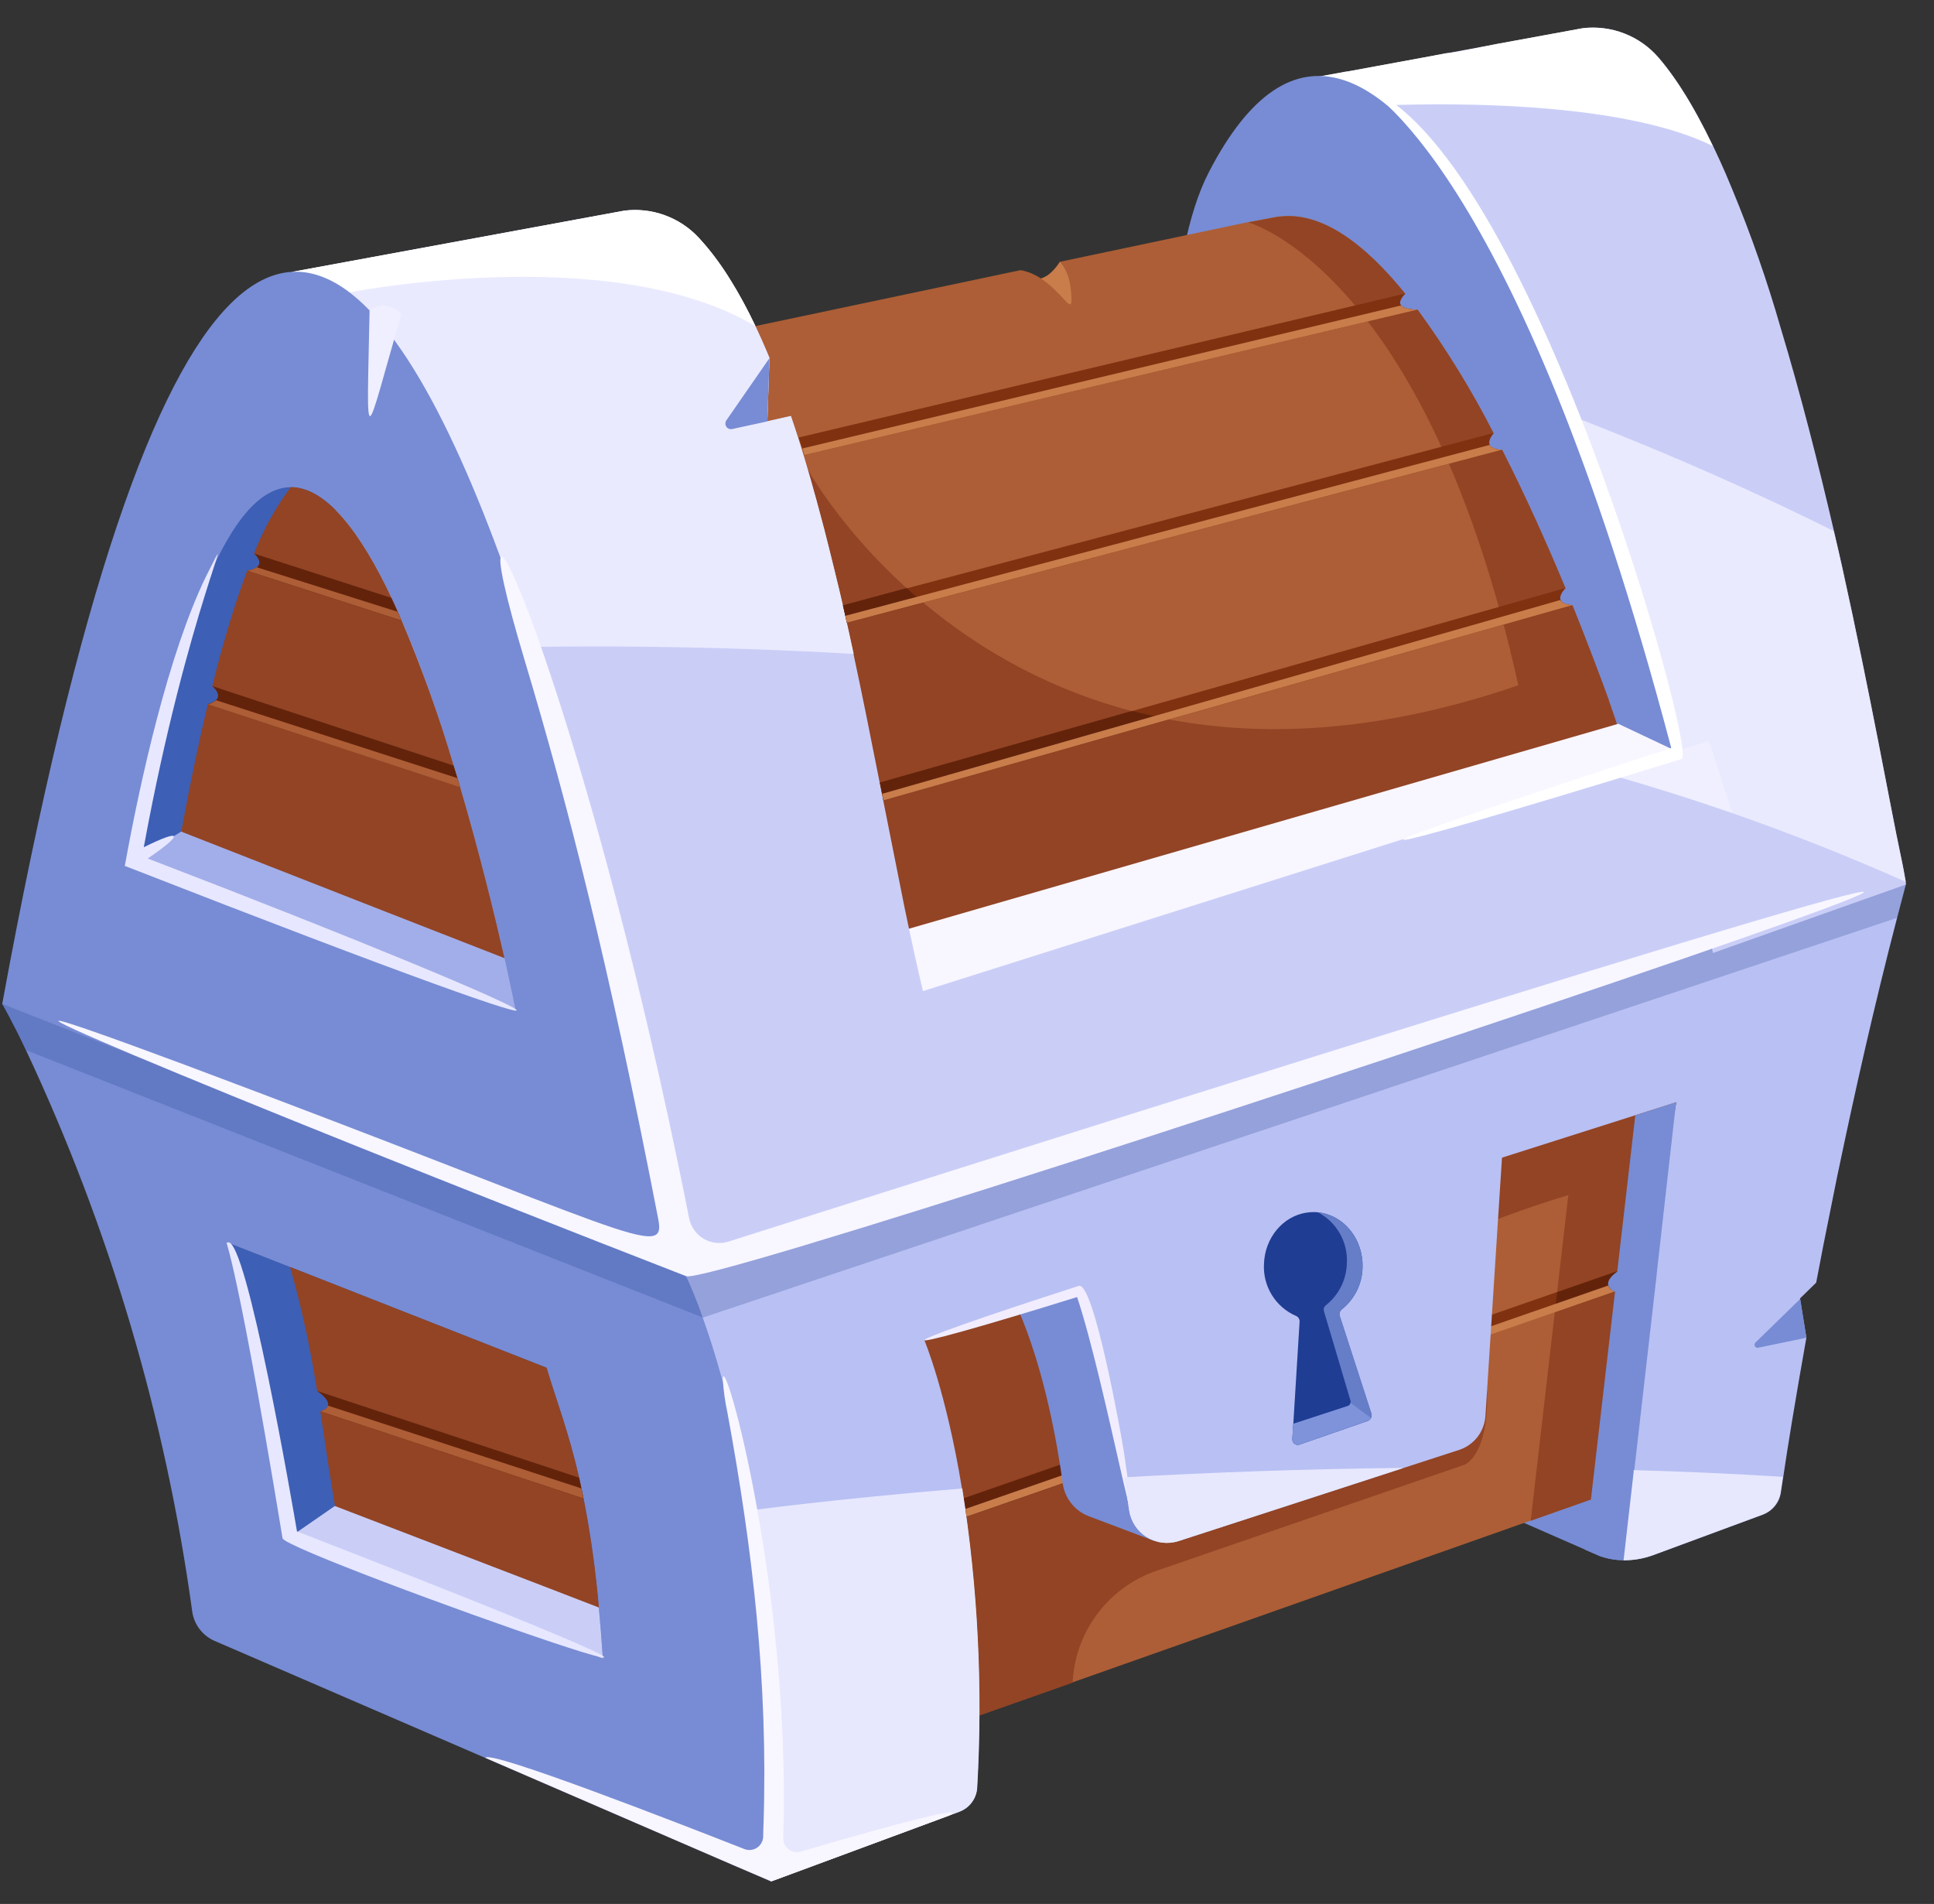 <svg width="64" height="63" viewBox="0 0 64 63" fill="none" xmlns="http://www.w3.org/2000/svg">
<rect x="0" y="0" width="64" height="63" fill="#333333" stroke="none"/>
<path d="M53.821 51.626H53.735C53.73 51.627 53.725 51.627 53.721 51.626C53.452 51.624 53.185 51.577 52.931 51.485L49.447 49.959L52.702 49.08L53.934 48.752L54.068 48.714L54.361 48.636C54.361 48.636 54.406 50.456 53.821 51.626Z" fill="#778CD4"/>
<path d="M58.372 47.588L56.841 48.128L50.654 50.314L35.49 55.669L28.467 58.147L25.568 59.17L26.405 52.127L27.358 44.083L52.808 36.18L57.048 34.867L57.458 34.737L57.459 34.772L57.599 36.759L57.758 38.99L58.372 47.588Z" fill="#AD5E36"/>
<path d="M57.837 38.223L57.758 39.002L56.84 48.14L50.654 50.321L51.9 39.542C45.981 41.35 42.191 44.008 39.77 46.645L49.211 46.022C49.269 48.185 48.463 48.466 48.463 48.466L38.281 51.972C37.514 52.233 36.841 52.714 36.346 53.356C35.852 53.998 35.558 54.771 35.501 55.579V55.676L28.468 58.154L26.404 52.134L27.358 44.09L52.809 36.19L57.049 34.877C57.119 35.047 57.186 35.227 57.244 35.41C57.389 35.856 57.508 36.31 57.6 36.77C57.77 37.583 57.837 38.223 57.837 38.223Z" fill="#924425"/>
<path d="M59.856 40.502L54.989 42.194L53.724 42.633L51.453 43.421L31.158 50.471C31.138 50.39 31.116 50.307 31.095 50.225C31.068 50.113 31.037 49.996 31.007 49.881L51.529 42.751L53.724 41.99L59.593 39.951L59.856 40.502Z" fill="#803110"/>
<path d="M39.516 46.929C39.252 47.229 39.001 47.532 38.77 47.831L31.158 50.478C31.11 50.284 31.058 50.089 31.002 49.888L39.516 46.929Z" fill="#63230B"/>
<path d="M63.069 29.262C62.973 29.629 62.875 29.998 62.78 30.364C62.018 33.289 61.378 36.146 60.839 38.727L60.805 38.883L60.367 41.064L60.342 41.188C60.275 41.539 60.208 41.883 60.144 42.219C60.129 42.293 60.116 42.375 60.101 42.442L59.565 42.965L59.777 44.263C59.417 46.288 59.154 47.894 59.012 48.869C58.981 49.064 58.957 49.232 58.935 49.375C58.912 49.543 58.843 49.701 58.736 49.832C58.629 49.963 58.489 50.063 58.33 50.121L54.711 51.459C54.428 51.563 54.129 51.62 53.827 51.627H53.742C53.737 51.629 53.732 51.629 53.727 51.627C53.756 51.131 53.827 50.118 53.94 48.752L53.95 48.646C54.208 45.656 54.683 41.032 55.473 36.472L54.116 36.902L49.713 38.303L35.753 42.705L30.588 44.342C30.588 44.342 31.306 46.037 31.834 49.255C32.352 52.525 32.519 55.841 32.331 59.146C32.321 59.323 32.26 59.493 32.155 59.636C32.05 59.778 31.905 59.887 31.739 59.948L31.411 60.07L25.619 62.212L25.514 62.252L25.244 60.383L23.781 50.151L22.819 43.426L22.623 42.07L63.069 29.262Z" fill="#B9C0F3"/>
<path d="M31.843 49.252C32.361 52.522 32.527 55.838 32.339 59.143C32.331 59.322 32.269 59.495 32.162 59.639C32.056 59.783 31.908 59.892 31.74 59.953L31.411 60.075L25.62 62.218L25.512 62.258L25.244 60.389L23.782 50.157C24.128 50.071 24.481 50.011 24.836 49.978C24.836 49.978 27.498 49.612 31.843 49.252Z" fill="#E7E8FE"/>
<path d="M25.517 62.254L24.271 61.72L16.061 58.169L7.093 54.292C6.899 54.206 6.729 54.072 6.601 53.902C6.473 53.733 6.39 53.533 6.361 53.323C5.476 46.886 3.62 40.622 0.856 34.742C0.389 33.757 0.078 33.228 0.078 33.228V33.218C0.333 33.307 2.925 34.334 22.629 42.067C22.866 42.563 23.074 43.071 23.252 43.591C23.445 44.127 23.668 44.81 23.895 45.636C24.808 48.895 25.81 54.399 25.517 62.254Z" fill="#778CD4"/>
<path d="M19.95 54.891L9.601 50.861C8.925 46.834 8.606 44.319 7.539 41.117L9.593 41.922C11.986 42.864 14.799 43.967 18.084 45.257C18.618 47.048 19.406 48.743 19.816 53.2C19.867 53.739 19.912 54.306 19.95 54.891Z" fill="#3D5FB5"/>
<path d="M53.723 41.995V42.638L51.453 43.426L51.529 42.757L53.723 41.995Z" fill="#63230B"/>
<path d="M53.436 42.736L51.451 43.425L31.984 50.185C31.972 50.096 31.959 50.013 31.948 49.929L53.219 42.537C53.263 42.629 53.341 42.7 53.436 42.736Z" fill="#C87D4B"/>
<path d="M19.95 54.885L9.601 50.855L11.085 49.829C17.169 46.714 19.816 53.187 19.816 53.187C19.867 53.734 19.912 54.301 19.95 54.885Z" fill="#CACEF7"/>
<path d="M17.98 52.482L11.086 49.834C10.882 48.63 10.742 47.63 10.601 46.706C11.242 46.499 10.494 46.03 10.494 46.03C10.372 45.264 10.242 44.533 10.064 43.756C9.939 43.179 9.784 42.578 9.597 41.921L18.089 45.256C18.4 46.31 18.805 47.331 19.168 48.898C19.217 49.117 19.265 49.349 19.313 49.589C19.547 50.78 19.716 51.983 19.819 53.192L17.98 52.482Z" fill="#924425"/>
<path d="M55.465 36.47L54.842 41.981L54.813 42.264L54.074 48.714L53.743 51.629C53.738 51.63 53.732 51.63 53.727 51.629C53.458 51.626 53.191 51.578 52.937 51.488L52.456 51.28L52.708 49.085L53.444 42.745C53.349 42.709 53.271 42.638 53.227 42.546C53.145 42.316 53.517 42.079 53.517 42.079L54.115 36.906L55.465 36.47Z" fill="#778CD4"/>
<path d="M10.854 46.513C10.917 46.294 10.494 46.026 10.494 46.026L19.163 48.894C19.187 49.009 19.215 49.129 19.238 49.25C19.262 49.372 19.285 49.473 19.308 49.585L10.601 46.702C10.76 46.654 10.833 46.584 10.854 46.513Z" fill="#63230B"/>
<g opacity="0.25">
<path d="M63.071 29.266C62.975 29.636 62.877 30.005 62.782 30.369L23.258 43.598L22.824 43.424L0.847 34.743C0.38 33.759 0.068 33.229 0.068 33.229V33.22C0.324 33.308 2.916 34.335 22.62 42.069L63.071 29.266Z" fill="#244393"/>
</g>
<path d="M9.828 50.673C9.719 50.022 8.155 40.892 7.537 41.112C7.392 41.16 7.627 40.425 9.35 50.899C9.436 51.416 32.942 59.657 9.828 50.673Z" fill="#E7E7FF"/>
<path d="M35.75 42.709L33.705 43.355C34.581 45.388 34.999 47.844 35.168 49.083C35.2 49.326 35.298 49.556 35.452 49.748C35.605 49.94 35.807 50.087 36.037 50.173L38.166 50.977C38.231 42.924 35.75 42.709 35.75 42.709Z" fill="#778CD4"/>
<path d="M49.861 35.878L49.705 38.286L49.156 46.853C49.139 47.106 49.048 47.347 48.894 47.547C48.739 47.747 48.528 47.896 48.288 47.975L46.45 48.572L39.006 50.992C38.831 51.049 38.645 51.067 38.462 51.045C38.279 51.023 38.103 50.961 37.947 50.863C37.79 50.765 37.657 50.635 37.556 50.48C37.456 50.326 37.39 50.151 37.364 49.969C37.311 49.596 37.257 49.233 37.199 48.878C36.884 46.785 36.401 44.721 35.755 42.706C35.159 40.913 34.684 40.145 34.684 40.145L49.861 35.878Z" fill="#B9C0F3"/>
<path d="M37.199 48.087C37.122 47.566 36.199 42.388 35.699 42.549C28.928 44.729 28.862 45.027 35.643 42.918C36.593 45.74 37.987 53.511 37.199 48.087Z" fill="#F1EDFF"/>
<path d="M45.27 47.014L45.054 47.088L42.995 47.803C42.966 47.811 42.936 47.812 42.907 47.805C42.878 47.799 42.851 47.785 42.829 47.766C42.806 47.746 42.789 47.722 42.778 47.694C42.767 47.666 42.764 47.636 42.767 47.607L42.798 47.115L43.006 43.736C43.009 43.696 42.999 43.656 42.978 43.621C42.958 43.586 42.926 43.559 42.889 43.543C42.558 43.4 42.279 43.159 42.09 42.853C41.9 42.547 41.808 42.19 41.827 41.83C41.853 40.954 42.459 40.244 43.228 40.126C43.32 40.111 43.413 40.105 43.506 40.107C44.409 40.137 45.116 40.958 45.088 41.936C45.084 42.203 45.02 42.466 44.902 42.706C44.783 42.946 44.614 43.157 44.404 43.324C44.372 43.349 44.347 43.385 44.335 43.425C44.322 43.465 44.322 43.508 44.334 43.548L45.378 46.769C45.395 46.816 45.393 46.867 45.373 46.913C45.353 46.958 45.316 46.994 45.27 47.014Z" fill="#1F3D92"/>
<path d="M45.367 46.926C45.358 46.947 45.343 46.966 45.326 46.98C45.309 46.995 45.288 47.006 45.266 47.012L45.053 47.09L44.789 47.18L42.995 47.803C42.967 47.812 42.937 47.813 42.908 47.807C42.879 47.801 42.852 47.788 42.829 47.769C42.807 47.75 42.789 47.726 42.778 47.698C42.768 47.671 42.764 47.641 42.767 47.612L42.799 47.118L44.607 46.526C44.629 46.518 44.648 46.505 44.663 46.487C44.677 46.47 44.687 46.449 44.691 46.426C44.699 46.4 44.699 46.373 44.691 46.347L43.816 43.401C43.801 43.361 43.8 43.318 43.813 43.277C43.827 43.237 43.853 43.202 43.889 43.179C44.097 43.011 44.267 42.799 44.385 42.559C44.502 42.319 44.566 42.055 44.571 41.788C44.588 41.446 44.506 41.107 44.336 40.811C44.166 40.514 43.915 40.273 43.612 40.115C44.465 40.197 45.118 40.992 45.091 41.934C45.087 42.201 45.023 42.465 44.904 42.704C44.786 42.944 44.616 43.154 44.406 43.32C44.374 43.346 44.35 43.382 44.338 43.421C44.326 43.461 44.325 43.503 44.337 43.543L45.383 46.766C45.392 46.792 45.395 46.82 45.392 46.848C45.389 46.875 45.381 46.902 45.367 46.926Z" fill="#667DC8"/>
<path d="M45.367 46.92C45.358 46.941 45.343 46.959 45.326 46.974C45.309 46.989 45.288 47 45.266 47.006L45.053 47.084L44.789 47.174L42.995 47.797C42.967 47.805 42.937 47.807 42.908 47.801C42.879 47.795 42.852 47.782 42.829 47.763C42.807 47.744 42.789 47.719 42.778 47.692C42.768 47.664 42.764 47.635 42.767 47.605L42.799 47.111L44.607 46.52C44.629 46.512 44.648 46.499 44.663 46.481C44.677 46.464 44.687 46.443 44.691 46.42L45.367 46.92Z" fill="#7F93DB"/>
<path d="M37.2 48.882C39.979 48.727 43.107 48.605 46.451 48.571L39.007 50.991C38.832 51.048 38.646 51.066 38.463 51.044C38.28 51.022 38.104 50.96 37.948 50.862C37.791 50.765 37.658 50.634 37.557 50.48C37.457 50.325 37.391 50.151 37.365 49.968C37.312 49.593 37.258 49.23 37.2 48.882Z" fill="#E7E8FE"/>
<path d="M58.998 48.867C58.968 49.062 58.943 49.23 58.922 49.374C58.898 49.541 58.829 49.699 58.722 49.831C58.615 49.962 58.475 50.062 58.316 50.12L54.697 51.458C54.414 51.562 54.116 51.619 53.814 51.626H53.728L54.06 48.712V48.645C55.694 48.69 57.344 48.763 58.998 48.867Z" fill="#E7E8FE"/>
<path d="M19.308 49.582L10.601 46.699C10.756 46.65 10.833 46.58 10.853 46.51L19.238 49.25C19.263 49.356 19.278 49.47 19.308 49.582Z" fill="#AD5E36"/>
<path d="M31.419 60.072L25.627 62.216L25.521 62.253L24.275 61.719L16.065 58.167C16.177 57.879 22.615 60.39 24.632 61.183C24.699 61.21 24.772 61.22 24.845 61.212C24.917 61.205 24.986 61.181 25.047 61.142C25.108 61.102 25.159 61.049 25.195 60.986C25.231 60.923 25.252 60.852 25.255 60.78C25.255 60.646 25.263 60.512 25.266 60.378C25.422 55.629 24.901 51.244 24.074 46.753C23.994 46.387 23.942 46.015 23.919 45.641C23.933 44.551 26.179 52.602 25.92 60.814C25.917 60.886 25.932 60.958 25.962 61.023C25.993 61.088 26.038 61.145 26.095 61.19C26.152 61.234 26.219 61.264 26.29 61.277C26.361 61.29 26.433 61.286 26.503 61.266C29.903 60.266 32.014 59.738 31.419 60.072Z" fill="#F8F6FF"/>
<path d="M59.777 44.264L58.18 44.595C58.159 44.6 58.137 44.597 58.117 44.588C58.098 44.578 58.082 44.563 58.072 44.544C58.062 44.525 58.058 44.503 58.062 44.481C58.065 44.46 58.076 44.44 58.091 44.425L59.573 42.98L59.777 44.264Z" fill="#778CD4"/>
<path d="M30.135 30.955C30.135 30.955 36.245 25.659 43.61 24.508L30.135 34.182V30.955Z" fill="#FEFAFF"/>
<path d="M63.072 29.268L56.685 31.534L55.572 26.74L51.163 25.055L41.215 21.251C41.291 20.84 41.371 20.435 41.441 20.038C41.986 17.182 42.542 14.729 43.103 12.634C43.27 12.011 43.437 11.419 43.604 10.857C44.294 8.559 44.989 6.779 45.681 5.45L42.822 2.692L52.383 0.933C52.849 0.878 53.321 0.938 53.758 1.108C54.195 1.278 54.583 1.553 54.889 1.908C55.604 2.74 56.279 3.914 56.914 5.313L57.109 5.752C57.131 5.801 57.304 6.22 57.325 6.267C57.946 7.765 58.481 9.298 58.928 10.857C59.587 13.037 60.174 15.354 60.69 17.575C60.785 17.972 60.874 18.365 60.962 18.756C61.897 22.98 62.559 26.7 62.888 28.246C62.98 28.67 63.043 29.025 63.068 29.181C63.068 29.237 63.072 29.268 63.072 29.268Z" fill="#CACEF7"/>
<path d="M63.059 29.176C59.217 27.466 55.237 26.087 51.16 25.053L41.212 21.249C41.288 20.838 41.368 20.431 41.438 20.036C41.983 17.179 42.538 14.726 43.098 12.633C43.266 12.009 43.434 11.417 43.601 10.855C49.539 12.687 55.366 14.921 60.682 17.573C60.777 17.969 60.864 18.363 60.953 18.752C61.888 22.977 62.551 26.696 62.88 28.245C62.972 28.668 63.033 29.019 63.059 29.176Z" fill="#EAEAFF"/>
<path d="M56.677 4.831C52.895 2.961 44.785 3.536 44.785 3.536L43.556 3.402L42.812 2.684L44.556 2.365H44.59L47.415 1.845H47.425L47.465 1.834L47.88 1.757C48.004 1.773 49.481 1.463 49.481 1.463L52.373 0.933C52.839 0.878 53.311 0.938 53.748 1.108C54.185 1.277 54.573 1.552 54.88 1.907C55.512 2.64 56.111 3.642 56.677 4.831Z" fill="white"/>
<path d="M56.677 31.457C47.851 26.162 52.289 28.227 37.191 22.35C38.792 13.627 38.543 8.515 40.01 5.683C45.504 -4.909 52.613 13.526 55.47 24.651C56.918 30.289 56.44 31.221 56.677 31.457Z" fill="#778CD4"/>
<path d="M54.651 28.308L24.691 37.754L24.118 35.573L22.216 28.343L22.031 27.645L20.68 22.547L20.525 21.959L19.171 16.819L19.015 16.232L17.972 12.273L26.321 10.511L33.775 8.938C34.014 8.985 34.241 9.078 34.444 9.212C34.806 9.112 35.067 8.664 35.067 8.664L41.297 7.351L42.279 7.167C42.282 7.165 42.287 7.165 42.291 7.167H42.303C43.705 6.975 45.14 8.039 46.496 9.715C46.496 9.715 45.908 10.237 46.908 10.246C47.851 11.54 48.691 12.905 49.42 14.33C49.42 14.33 48.944 14.847 49.704 14.885C50.501 16.452 51.212 18.048 51.797 19.456C51.797 19.456 51.272 19.963 52.029 20.023C52.278 20.639 52.496 21.212 52.693 21.715C52.919 22.307 53.104 22.805 53.241 23.184C53.339 23.464 53.412 23.678 53.458 23.807C53.458 23.823 53.467 23.835 53.47 23.847C53.976 25.608 54.492 27.467 54.651 28.308Z" fill="#AD5E36"/>
<path d="M54.651 28.314L24.691 37.759L24.118 35.578L26.755 15.572C26.755 15.572 33.765 28.345 50.246 22.675C47.185 8.924 41.307 7.359 41.307 7.359L42.288 7.175C42.292 7.174 42.296 7.174 42.3 7.175H42.313C43.715 6.983 45.149 8.047 46.506 9.723C46.506 9.723 45.917 10.245 46.917 10.255C47.861 11.548 48.7 12.913 49.43 14.339C49.43 14.339 48.953 14.856 49.713 14.893C50.511 16.46 51.221 18.057 51.807 19.465C51.807 19.465 51.282 19.971 52.039 20.032C52.288 20.647 52.506 21.22 52.702 21.723C52.825 22.047 52.937 22.346 53.035 22.605L53.138 22.888C53.177 22.988 53.212 23.083 53.243 23.172C53.242 23.179 53.242 23.185 53.243 23.192C53.341 23.473 53.414 23.686 53.459 23.815C53.459 23.831 53.469 23.843 53.472 23.856C53.976 25.613 54.492 27.473 54.651 28.314Z" fill="#924425"/>
<path d="M55.571 24.903L25.652 34.741V32.009L53.554 23.95L55.571 24.903Z" fill="#F8F6FF"/>
<path d="M60.227 30.129L22.626 42.062C22.626 42.052 22.626 42.04 22.626 42.026L14.565 21.473L13.757 19.415L11.721 14.222L9.672 8.995L20.657 6.97C21.108 6.913 21.567 6.964 21.994 7.119C22.422 7.274 22.807 7.528 23.118 7.861C24.007 8.811 24.781 10.19 25.464 11.841L25.393 13.936L26.172 13.761C26.258 14.015 26.344 14.271 26.426 14.532C26.548 14.92 26.669 15.311 26.785 15.721C26.834 15.889 26.883 16.057 26.928 16.227C26.99 16.44 27.048 16.654 27.105 16.87C27.224 17.303 27.337 17.742 27.447 18.186C27.501 18.409 27.555 18.632 27.612 18.855C27.831 19.769 28.041 20.699 28.242 21.632C28.526 22.957 28.794 24.292 29.049 25.588L29.266 26.679L29.909 29.909L29.946 30.09C30.147 31.059 30.345 31.967 30.543 32.795L55.515 24.892L57.314 26.895L60.227 30.129Z" fill="#CACEF7"/>
<path d="M28.25 21.637C23.577 21.367 18.962 21.325 14.565 21.481L13.757 19.423L11.721 14.23L9.672 9.003L20.657 6.978C21.108 6.921 21.567 6.973 21.994 7.127C22.422 7.282 22.807 7.536 23.118 7.869C24.007 8.819 24.781 10.198 25.464 11.849L25.393 13.944L26.172 13.769C26.258 14.023 26.344 14.279 26.426 14.54C26.548 14.928 26.669 15.319 26.785 15.729C26.834 15.897 26.883 16.065 26.928 16.235C26.99 16.448 27.048 16.662 27.105 16.878C27.224 17.311 27.337 17.75 27.447 18.195C27.501 18.417 27.555 18.64 27.612 18.863C27.845 19.774 28.049 20.704 28.25 21.637Z" fill="#EAEAFF"/>
<path d="M24.999 10.792C20.161 7.917 11.351 9.713 11.351 9.713C10.913 9.843 10.494 9.962 10.093 10.068L9.672 8.994L20.66 6.97C21.111 6.913 21.569 6.965 21.996 7.12C22.423 7.275 22.808 7.528 23.118 7.861C23.495 8.271 23.833 8.716 24.126 9.191C24.45 9.706 24.741 10.241 24.999 10.792Z" fill="white"/>
<path d="M22.629 42.062C20.85 33.141 10.183 -21.966 0.073 33.222L22.629 42.062Z" fill="#778CD4"/>
<path d="M17.067 33.446L4.417 28.49C6.093 19.34 7.908 16.127 9.622 16.118C10.128 16.118 10.625 16.393 11.106 16.875C13.685 19.462 15.852 28.002 16.696 31.706C16.933 32.778 17.067 33.446 17.067 33.446Z" fill="#A2AEE9"/>
<path d="M11.346 21.401L5.998 27.515L4.417 28.49C6.093 19.34 7.908 16.127 9.622 16.118C10.128 16.118 10.625 16.393 11.106 16.875L11.346 21.401Z" fill="#3D5FB5"/>
<path d="M12.813 30.188L5.998 27.518C6.288 25.942 6.581 24.54 6.877 23.303C7.546 23.116 7.023 22.708 7.023 22.708C7.221 21.909 7.422 21.188 7.623 20.527C7.808 19.92 7.998 19.375 8.183 18.881C8.928 18.75 8.409 18.311 8.409 18.311C8.712 17.528 9.119 16.79 9.621 16.118C10.803 16.118 11.94 17.633 12.953 19.776C13.068 20.02 13.181 20.27 13.291 20.529C13.955 22.098 14.53 23.703 15.015 25.336C15.088 25.573 15.159 25.803 15.229 26.046C15.872 28.235 16.378 30.312 16.696 31.705L12.813 30.188Z" fill="#924425"/>
<path d="M4.889 28.407C6.054 27.615 6.077 27.381 4.758 28.034C6.205 20.151 8 16.722 6.819 19.07C5.573 21.627 4.638 25.839 4.13 28.652C23.236 36.115 19.278 33.929 4.889 28.407Z" fill="#E7E7FF"/>
<path d="M46.911 10.245L26.621 15.057C26.596 14.984 26.575 14.912 26.551 14.839C26.511 14.716 26.472 14.594 26.431 14.476L46.5 9.714C46.5 9.714 46.235 9.949 46.363 10.108C46.426 10.184 46.582 10.242 46.911 10.245Z" fill="#803110"/>
<path d="M8.501 18.773C8.732 18.592 8.409 18.318 8.409 18.318L12.948 19.782C13.015 19.919 13.079 20.059 13.14 20.203C13.191 20.312 13.236 20.421 13.286 20.534L8.184 18.888C8.297 18.874 8.405 18.835 8.501 18.773Z" fill="#63230B"/>
<path d="M49.706 14.883L28.026 20.607C28.007 20.527 27.992 20.451 27.974 20.378C27.95 20.263 27.922 20.146 27.895 20.027L49.423 14.328C49.423 14.328 49.21 14.562 49.297 14.724C49.34 14.806 49.456 14.87 49.706 14.883Z" fill="#803110"/>
<path d="M7.147 23.169C7.358 22.97 7.023 22.702 7.023 22.702L15.01 25.333C15.054 25.47 15.093 25.607 15.133 25.741C15.163 25.842 15.194 25.942 15.224 26.043L6.876 23.297C6.976 23.277 7.069 23.234 7.147 23.169Z" fill="#63230B"/>
<path d="M52.032 20.026L29.237 26.487C29.224 26.415 29.209 26.342 29.193 26.269C29.17 26.146 29.142 26.024 29.117 25.897L51.8 19.459C51.8 19.459 51.565 19.685 51.645 19.856C51.677 19.937 51.782 20.007 52.032 20.026Z" fill="#803110"/>
<path d="M30.559 19.943L28.023 20.602C27.981 20.401 27.939 20.229 27.894 20.031L30.001 19.459C30.182 19.624 30.364 19.785 30.559 19.943Z" fill="#63230B"/>
<path d="M38.714 23.8L29.235 26.482C29.199 26.285 29.157 26.093 29.118 25.892L37.468 23.523C37.87 23.63 38.281 23.722 38.714 23.8Z" fill="#63230B"/>
<path d="M22.705 42.227C6.997 36.117 -4.668 31.221 6.129 35.238C20.858 40.754 22.053 41.734 21.783 40.34C20.143 31.863 18.755 26.492 17.364 21.857C14.691 12.935 19.216 22.168 22.805 40.31C22.833 40.451 22.89 40.584 22.973 40.701C23.055 40.818 23.162 40.916 23.285 40.989C23.409 41.062 23.546 41.108 23.689 41.123C23.831 41.139 23.975 41.125 24.112 41.081C108.842 14.156 23.951 42.715 22.705 42.227Z" fill="#F8F6FF"/>
<path d="M57.33 26.907C55.997 26.445 54.637 26.016 53.251 25.622L56.548 24.508L57.33 26.907Z" fill="#EFEFFF"/>
<path d="M12.23 10.275C12.134 15.126 12.029 14.699 13.286 10.387C13.286 10.387 12.761 9.842 12.23 10.275Z" fill="#EFEFFF"/>
<path d="M35.457 9.927C35.457 10.373 35.133 9.662 34.451 9.22C34.814 9.12 35.074 8.672 35.074 8.672C35.292 8.894 35.454 9.293 35.457 9.927Z" fill="#C87D4B"/>
<path d="M46.911 10.245L26.621 15.057C26.596 14.983 26.575 14.912 26.551 14.839L46.363 10.108C46.427 10.184 46.582 10.242 46.911 10.245Z" fill="#C87D4B"/>
<path d="M49.707 14.881L28.026 20.605C28.007 20.526 27.992 20.45 27.975 20.376L49.297 14.722C49.341 14.805 49.456 14.869 49.707 14.881Z" fill="#C87D4B"/>
<path d="M52.032 20.023L29.236 26.484C29.224 26.412 29.208 26.339 29.193 26.266L51.638 19.853C51.677 19.934 51.782 20.004 52.032 20.023Z" fill="#C87D4B"/>
<path d="M15.229 26.05L6.881 23.304C6.981 23.283 7.075 23.236 7.152 23.17L15.135 25.748C15.163 25.849 15.194 25.949 15.229 26.05Z" fill="#AD5E36"/>
<path d="M13.286 20.531L8.184 18.885C8.295 18.87 8.401 18.831 8.495 18.77L13.152 20.241C13.204 20.352 13.236 20.418 13.286 20.531Z" fill="#AD5E36"/>
<path d="M25.464 11.849L25.394 13.944L24.23 14.196C24.194 14.204 24.156 14.201 24.121 14.188C24.086 14.174 24.056 14.15 24.036 14.119C24.015 14.088 24.004 14.051 24.004 14.014C24.004 13.976 24.016 13.94 24.037 13.909L25.464 11.849Z" fill="#778CD4"/>
<path d="M45.098 2.851C45.038 2.828 50.137 5.187 55.305 24.75C43.246 28.661 43.604 28.82 55.651 25.114C56.194 24.946 50.553 4.742 45.098 2.851Z" fill="white"/>
</svg>
